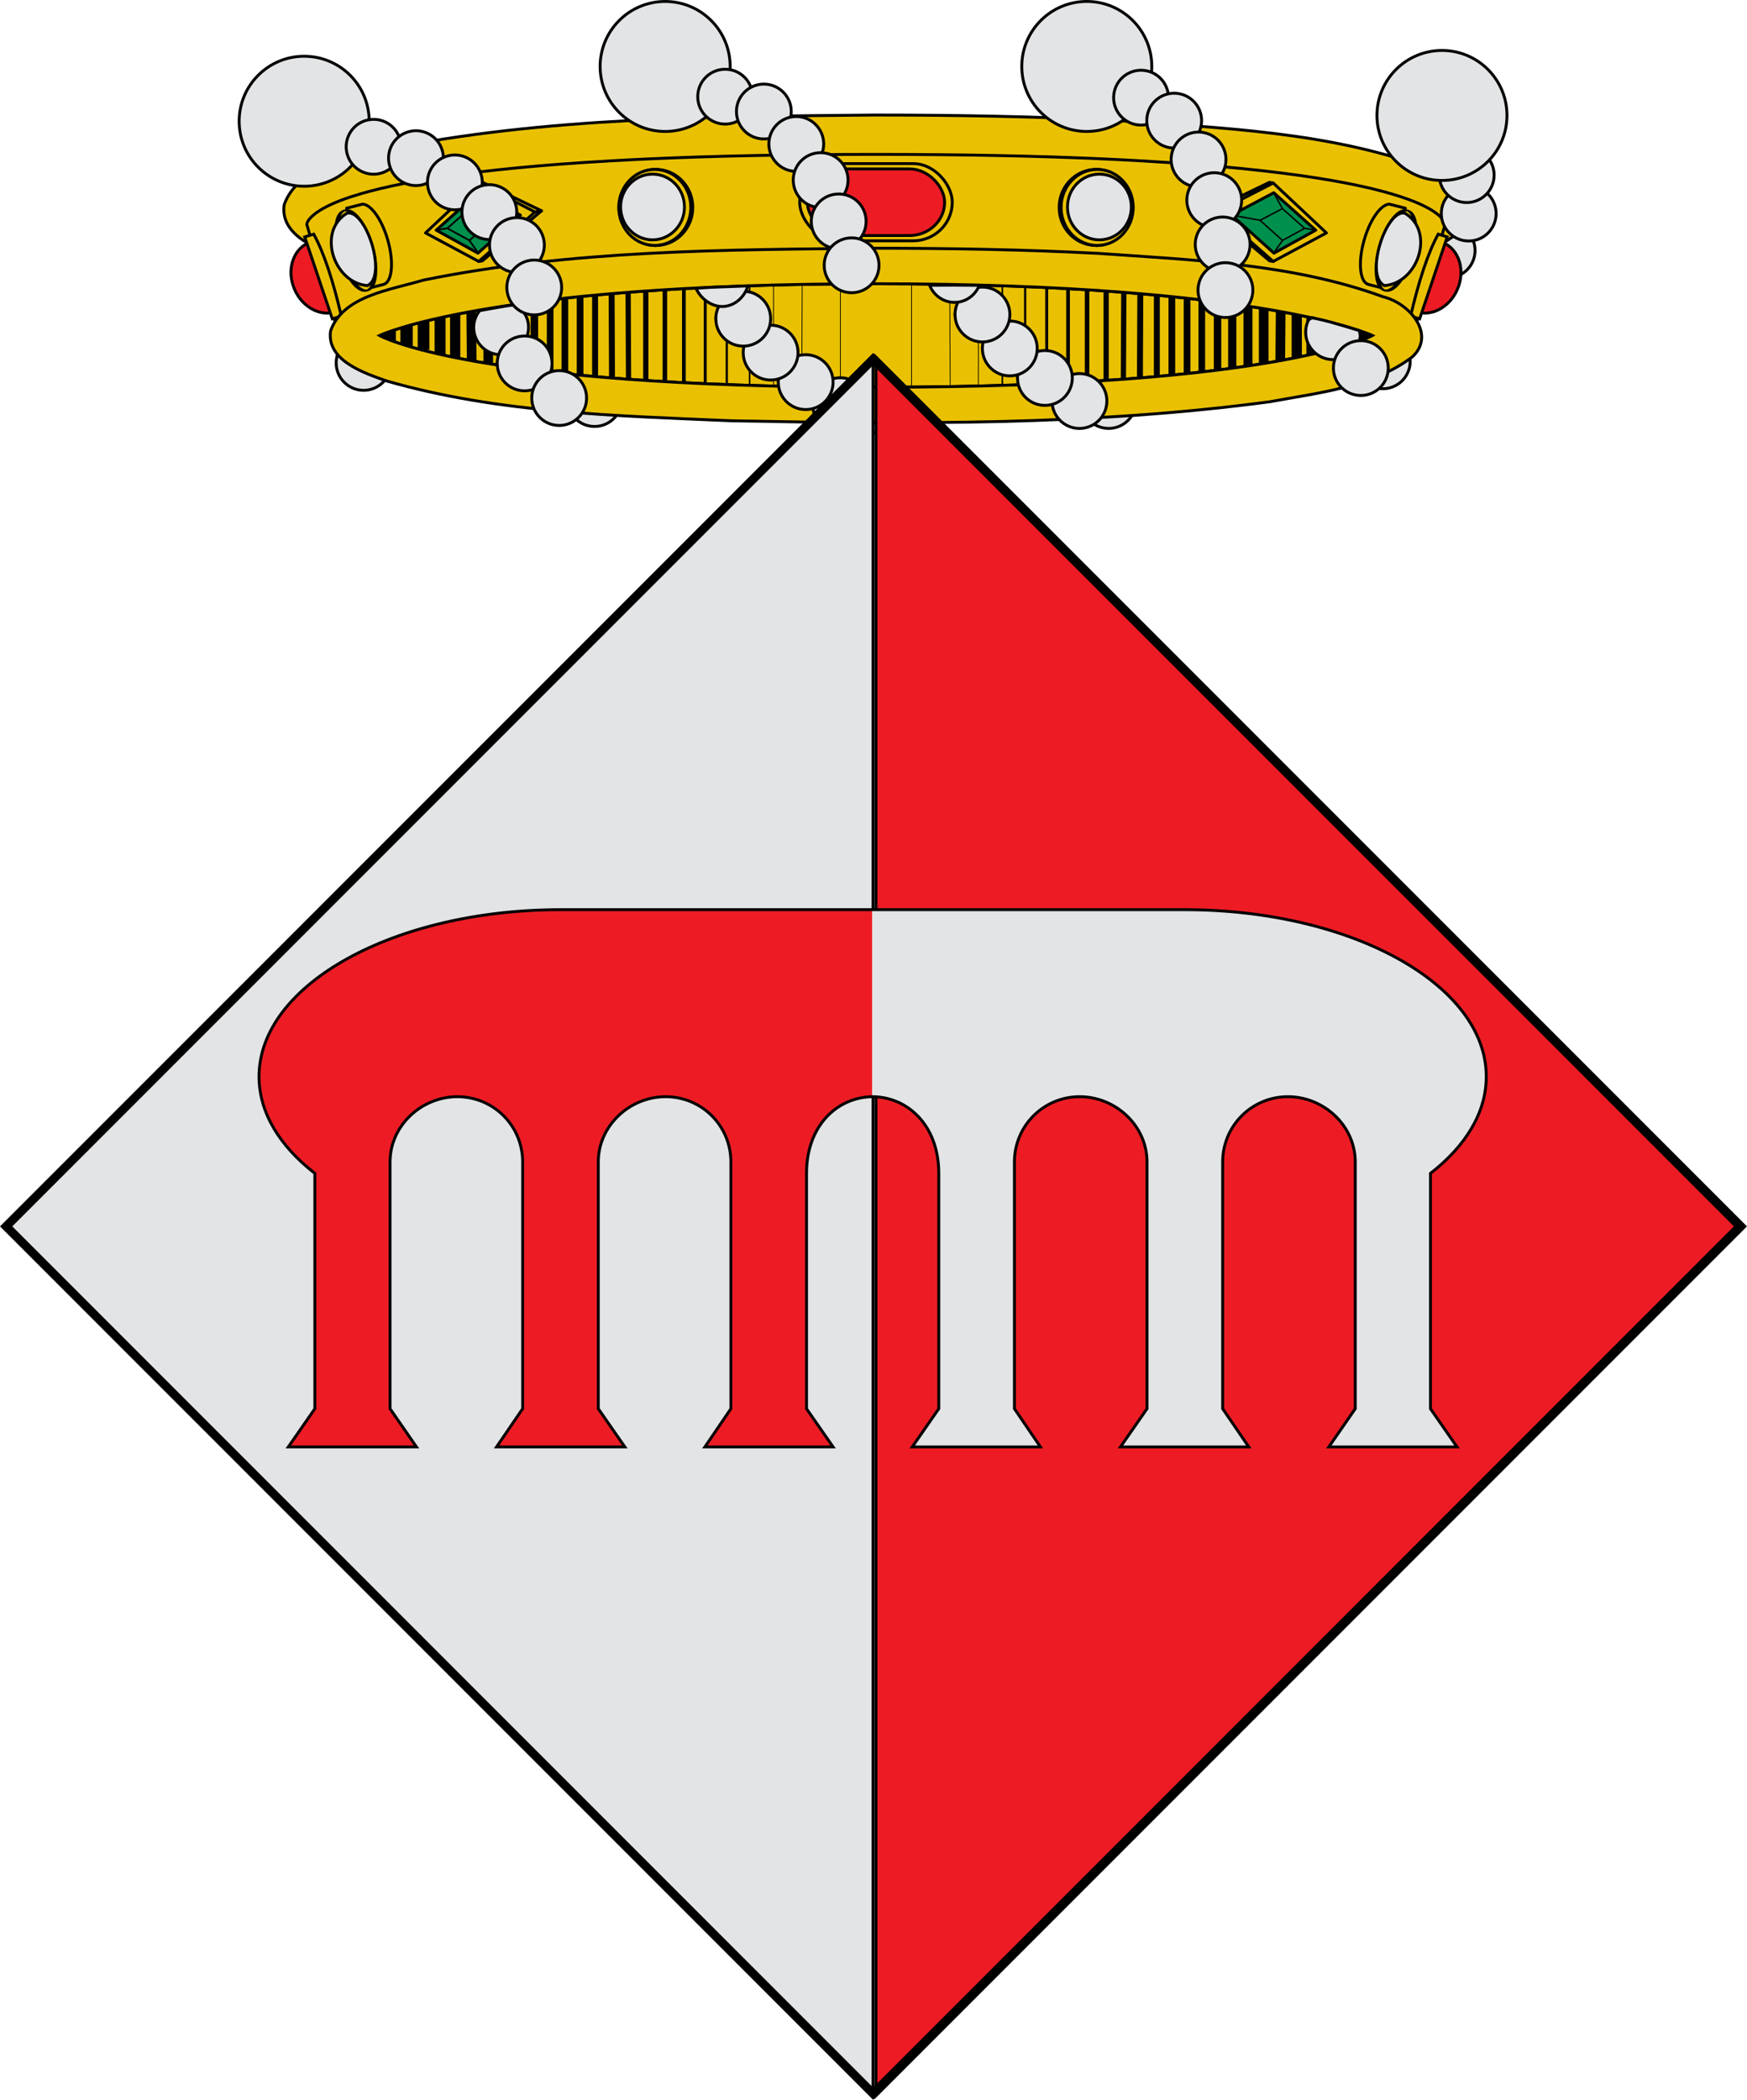 <?xml version="1.0" encoding="UTF-8" standalone="no"?>
<svg
   xmlns:dc="http://purl.org/dc/elements/1.1/"
   xmlns:cc="http://creativecommons.org/ns#"
   xmlns:rdf="http://www.w3.org/1999/02/22-rdf-syntax-ns#"
   xmlns:svg="http://www.w3.org/2000/svg"
   xmlns="http://www.w3.org/2000/svg"
   xmlns:sodipodi="http://sodipodi.sourceforge.net/DTD/sodipodi-0.dtd"
   xmlns:inkscape="http://www.inkscape.org/namespaces/inkscape"
   inkscape:output_extension="org.inkscape.output.svg.inkscape"
   sodipodi:docname="Escut_d'Esponellà.svg"
   inkscape:version="1.0 (4035a4fb49, 2020-05-01)"
   sodipodi:version="0.32"
   id="svg3194"
   height="725.136"
   width="603.536"
   version="1.0">
  <sodipodi:namedview
     inkscape:window-maximized="0"
     inkscape:document-rotation="0"
     inkscape:current-layer="svg3194"
     inkscape:window-y="22"
     inkscape:window-x="0"
     inkscape:cy="92.46106"
     inkscape:cx="178.9986"
     inkscape:zoom="0.66871795"
     showgrid="false"
     id="base"
     pagecolor="#ffffff"
     bordercolor="#666666"
     borderopacity="1.0"
     objecttolerance="10.0"
     gridtolerance="10.0"
     guidetolerance="10.0"
     inkscape:pageopacity="0.0"
     inkscape:pageshadow="2"
     inkscape:window-width="810"
     inkscape:window-height="551" />
  <defs
     id="defs3196">
    <inkscape:perspective
       id="perspective39839"
       inkscape:persp3d-origin="302.5 : 75.136353 : 1"
       inkscape:vp_z="605 : 237.63635 : 1"
       inkscape:vp_y="0 : 1000 : 0"
       inkscape:vp_x="0 : 237.63635 : 1"
       sodipodi:type="inkscape:persp3d" />
  </defs>
  <g
     id="g2819"
     transform="translate(457.605,-729.445)">
    <path
       style="fill:#e3e4e5;fill-opacity:1;stroke:#010101;stroke-width:1;stroke-miterlimit:4;stroke-dasharray:none"
       id="path3446"
       d="m 33.911,811.986 c 2.186,-4.755 7.809,-6.836 12.564,-4.649 4.751,2.184 6.832,7.807 4.645,12.562 -2.185,4.753 -7.808,6.834 -12.559,4.649 -4.755,-2.186 -6.836,-7.809 -4.651,-12.562 z" />
    <path
       style="fill:#eac102;fill-rule:evenodd;stroke:#000000;stroke-width:1px;stroke-linecap:butt;stroke-linejoin:miter;stroke-opacity:1"
       id="path9052"
       d="m -155.159,769.165 c -56.613,0.564 -113.876,0.617 -169.475,11.941 -12.408,3.739 -30.146,5.827 -34.804,19.07 -1.528,11.061 12.501,15.749 21.263,18.789 41.744,11.963 85.853,12.976 129.105,14.847 67.291,1.289 135.015,1.812 201.806,-7.122 18.247,-3.365 38.339,-5.442 53.344,-16.78 8.96,-8.379 -0.958,-20.095 -10.862,-22.505 -33.977,-12.447 -71.036,-13.782 -106.972,-16.317 -27.773,-1.447 -55.595,-1.905 -83.407,-1.923 z" />
    <path
       style="fill:#eac102;fill-opacity:1;fill-rule:evenodd;stroke:#000000;stroke-width:1px;stroke-linecap:butt;stroke-linejoin:miter;stroke-opacity:1"
       id="path9054"
       d="m -154.984,782.762 c -30.857,0 -56.88,0.574 -78.812,1.571 -4.387,0.2 -8.621,0.422 -12.688,0.652 -48.771,2.767 -74.923,7.658 -88.938,12.126 -1.168,0.372 -2.276,0.732 -3.281,1.097 -5.012,1.821 -8.094,3.565 -9.969,4.981 -0.369,0.279 -0.686,0.546 -0.969,0.8 -0.293,0.264 -0.537,0.506 -0.75,0.741 -1.253,1.383 -1.219,2.224 -1.219,2.224 l 10.656,36.733 h 34.844 302.25 34.844 l 10.656,-36.733 c 0,0 0.034,-0.84 -1.219,-2.224 -0.212,-0.235 -0.457,-0.477 -0.75,-0.741 -1.715,-1.549 -4.922,-3.595 -10.937,-5.781 -0.009,-0.003 -0.023,0.003 -0.031,0 -13.071,-4.744 -39.351,-10.225 -92.188,-13.223 -0.01,-5.7e-4 -0.021,5.7e-4 -0.031,0 -4.066,-0.231 -8.27,-0.453 -12.656,-0.652 -21.933,-0.998 -47.954,-1.571 -78.812,-1.571 z" />
    <path
       style="display:inline;overflow:visible;visibility:visible;fill:#eac102;fill-opacity:1;fill-rule:evenodd;stroke:#000000;stroke-width:1.784px;stroke-linecap:round;stroke-linejoin:round;stroke-miterlimit:4;stroke-dasharray:none;stroke-dashoffset:0pt;stroke-opacity:1;marker:none"
       id="path9058"
       transform="matrix(0.553,0,0,0.569,-1059.58,398.757)"
       d="m 1796.348,707.071 c 0,12.739 -10.327,23.066 -23.066,23.066 -12.739,0 -23.066,-10.327 -23.066,-23.066 0,-12.739 10.327,-23.066 23.066,-23.066 12.739,0 23.066,10.327 23.066,23.066 z" />
    <path
       style="display:inline;overflow:visible;visibility:visible;fill:#eac102;fill-opacity:1;fill-rule:evenodd;stroke:#000000;stroke-width:1.804px;stroke-linecap:round;stroke-linejoin:round;stroke-miterlimit:4;stroke-dasharray:none;stroke-dashoffset:0pt;stroke-opacity:1;marker:none"
       id="path9060"
       transform="matrix(0.54,0,0,0.569,-1036.13,398.757)"
       d="m 1796.348,707.071 c 0,12.739 -10.327,23.066 -23.066,23.066 -12.739,0 -23.066,-10.327 -23.066,-23.066 0,-12.739 10.327,-23.066 23.066,-23.066 12.739,0 23.066,10.327 23.066,23.066 z" />
    <path
       style="display:inline;overflow:visible;visibility:visible;fill:#e3e4e5;fill-opacity:1;fill-rule:evenodd;stroke:#000000;stroke-width:2.063px;stroke-linecap:round;stroke-linejoin:round;stroke-miterlimit:4;stroke-dasharray:none;stroke-dashoffset:0pt;stroke-opacity:1;marker:none"
       id="path9062"
       transform="matrix(0.478,0,0,0.492,-925.426,453.05)"
       d="m 1796.348,707.071 c 0,12.739 -10.327,23.066 -23.066,23.066 -12.739,0 -23.066,-10.327 -23.066,-23.066 0,-12.739 10.327,-23.066 23.066,-23.066 12.739,0 23.066,10.327 23.066,23.066 z" />
    <path
       style="display:inline;overflow:visible;visibility:visible;fill:#eac102;fill-opacity:1;fill-rule:evenodd;stroke:#000000;stroke-width:1.784px;stroke-linecap:round;stroke-linejoin:round;stroke-miterlimit:4;stroke-dasharray:none;stroke-dashoffset:0pt;stroke-opacity:1;marker:none"
       id="path9066"
       transform="matrix(-0.553,0,0,0.569,749.613,398.757)"
       d="m 1796.348,707.071 c 0,12.739 -10.327,23.066 -23.066,23.066 -12.739,0 -23.066,-10.327 -23.066,-23.066 0,-12.739 10.327,-23.066 23.066,-23.066 12.739,0 23.066,10.327 23.066,23.066 z" />
    <path
       style="display:inline;overflow:visible;visibility:visible;fill:#eac102;fill-opacity:1;fill-rule:evenodd;stroke:#000000;stroke-width:1.804px;stroke-linecap:round;stroke-linejoin:round;stroke-miterlimit:4;stroke-dasharray:none;stroke-dashoffset:0pt;stroke-opacity:1;marker:none"
       id="path9068"
       transform="matrix(-0.54,0,0,0.569,726.165,398.757)"
       d="m 1796.348,707.071 c 0,12.739 -10.327,23.066 -23.066,23.066 -12.739,0 -23.066,-10.327 -23.066,-23.066 0,-12.739 10.327,-23.066 23.066,-23.066 12.739,0 23.066,10.327 23.066,23.066 z" />
    <path
       style="display:inline;overflow:visible;visibility:visible;fill:#e3e4e5;fill-opacity:1;fill-rule:evenodd;stroke:#000000;stroke-width:2.063px;stroke-linecap:round;stroke-linejoin:round;stroke-miterlimit:4;stroke-dasharray:none;stroke-dashoffset:0pt;stroke-opacity:1;marker:none"
       id="path9070"
       transform="matrix(-0.478,0,0,0.492,615.457,453.05)"
       d="m 1796.348,707.071 c 0,12.739 -10.327,23.066 -23.066,23.066 -12.739,0 -23.066,-10.327 -23.066,-23.066 0,-12.739 10.327,-23.066 23.066,-23.066 12.739,0 23.066,10.327 23.066,23.066 z" />
    <path
       style="fill:none;fill-rule:evenodd;stroke:#000000;stroke-width:1px;stroke-linecap:round;stroke-linejoin:round;stroke-opacity:1"
       id="path9074"
       d="m -270.514,802.248 -20.416,-9.842 -1.308,0.238 19.471,10.014 z" />
    <path
       style="fill:none;fill-rule:evenodd;stroke:#000000;stroke-width:1px;stroke-linecap:round;stroke-linejoin:round;stroke-opacity:1"
       id="path9076"
       d="m -270.514,802.248 -20.416,17.262 -1.308,0.238 19.471,-17.09 z" />
    <path
       style="display:inline;overflow:visible;visibility:visible;fill:none;fill-opacity:1;fill-rule:evenodd;stroke:#000000;stroke-width:1px;stroke-linecap:round;stroke-linejoin:round;stroke-miterlimit:4;stroke-dasharray:none;stroke-dashoffset:0pt;stroke-opacity:1;marker:none"
       id="path9078"
       d="m -292.267,819.706 -18.335,-9.826 18.293,-17.154" />
    <path
       style="fill:#008f4c;fill-rule:evenodd;stroke:#000000;stroke-width:1px;stroke-linecap:round;stroke-linejoin:round;stroke-opacity:1"
       id="path9082"
       d="m -277.827,803.716 -14.649,13.156 -14.435,-7.941 14.506,-12.922 z" />
    <path
       style="fill:none;fill-rule:evenodd;stroke:#000000;stroke-width:0.6;stroke-linecap:round;stroke-linejoin:round;stroke-miterlimit:4;stroke-dasharray:none;stroke-opacity:1"
       id="path9084"
       d="m -287.678,805.539 -7.749,6.935 -7.636,-4.176 7.673,-6.811 z" />
    <path
       style="fill:none;fill-rule:evenodd;stroke:#000000;stroke-width:0.6;stroke-linecap:round;stroke-linejoin:round;stroke-miterlimit:4;stroke-dasharray:none;stroke-opacity:1"
       id="path9086"
       d="m -292.404,816.789 -3.037,-4.313" />
    <path
       style="fill:none;fill-rule:evenodd;stroke:#000000;stroke-width:0.6;stroke-linecap:round;stroke-linejoin:round;stroke-miterlimit:4;stroke-dasharray:none;stroke-opacity:1"
       id="path9088"
       d="m -306.696,808.892 3.662,-0.613" />
    <path
       style="fill:none;fill-rule:evenodd;stroke:#000000;stroke-width:0.6;stroke-linecap:round;stroke-linejoin:round;stroke-miterlimit:4;stroke-dasharray:none;stroke-opacity:1"
       id="path9090"
       d="m -287.688,805.508 9.575,-1.74" />
    <path
       style="fill:none;fill-rule:evenodd;stroke:#000000;stroke-width:0.6;stroke-linecap:round;stroke-linejoin:round;stroke-miterlimit:4;stroke-dasharray:none;stroke-opacity:1"
       id="path9092"
       d="m -295.423,801.545 3.019,-5.535" />
    <path
       style="fill:none;fill-rule:evenodd;stroke:#000000;stroke-width:1px;stroke-linecap:round;stroke-linejoin:round;stroke-opacity:1"
       id="path9096"
       d="m -39.455,802.248 20.416,-9.842 1.308,0.238 -19.471,10.014 z" />
    <path
       style="fill:none;fill-rule:evenodd;stroke:#000000;stroke-width:1px;stroke-linecap:round;stroke-linejoin:round;stroke-opacity:1"
       id="path9098"
       d="m -39.455,802.248 20.416,17.262 1.308,0.238 -19.471,-17.09 z" />
    <path
       style="display:inline;overflow:visible;visibility:visible;fill:none;fill-opacity:1;fill-rule:evenodd;stroke:#000000;stroke-width:1px;stroke-linecap:round;stroke-linejoin:round;stroke-miterlimit:4;stroke-dasharray:none;stroke-dashoffset:0pt;stroke-opacity:1;marker:none"
       id="path9100"
       d="M -17.702,819.706 0.633,809.88 -17.661,792.726" />
    <path
       style="fill:#008f4c;fill-rule:evenodd;stroke:#000000;stroke-width:1px;stroke-linecap:round;stroke-linejoin:round;stroke-opacity:1"
       id="path9104"
       d="m -32.142,803.716 14.649,13.156 14.435,-7.941 -14.506,-12.922 z" />
    <path
       style="fill:none;fill-rule:evenodd;stroke:#000000;stroke-width:0.5;stroke-linecap:round;stroke-linejoin:round;stroke-miterlimit:4;stroke-dasharray:none;stroke-opacity:1"
       id="path9106"
       d="m -22.292,805.539 7.749,6.935 7.636,-4.176 -7.673,-6.811 z" />
    <path
       style="fill:none;fill-rule:evenodd;stroke:#000000;stroke-width:0.5;stroke-linecap:round;stroke-linejoin:round;stroke-miterlimit:4;stroke-dasharray:none;stroke-opacity:1"
       id="path9108"
       d="m -17.565,816.789 3.037,-4.313" />
    <path
       style="fill:none;fill-rule:evenodd;stroke:#000000;stroke-width:0.5;stroke-linecap:round;stroke-linejoin:round;stroke-miterlimit:4;stroke-dasharray:none;stroke-opacity:1"
       id="path9110"
       d="m -3.273,808.892 -3.662,-0.613" />
    <path
       style="fill:none;fill-rule:evenodd;stroke:#000000;stroke-width:0.5;stroke-linecap:round;stroke-linejoin:round;stroke-miterlimit:4;stroke-dasharray:none;stroke-opacity:1"
       id="path9112"
       d="m -22.281,805.508 -9.575,-1.74" />
    <path
       style="fill:none;fill-rule:evenodd;stroke:#000000;stroke-width:0.5;stroke-linecap:round;stroke-linejoin:round;stroke-miterlimit:4;stroke-dasharray:none;stroke-opacity:1"
       id="path9114"
       d="m -14.546,801.545 -3.019,-5.535" />
    <rect
       style="display:inline;overflow:visible;visibility:visible;fill:#eac102;fill-opacity:1;fill-rule:nonzero;stroke:#000000;stroke-width:1;stroke-linecap:butt;stroke-linejoin:miter;stroke-miterlimit:4;stroke-dasharray:none;stroke-dashoffset:0pt;stroke-opacity:1;marker:none"
       id="rect9118"
       y="785.957"
       x="-181.341"
       ry="13.325"
       rx="13.479"
       height="26.65"
       width="52.713" />
    <rect
       style="display:inline;overflow:visible;visibility:visible;fill:#ed1c24;fill-opacity:1;fill-rule:nonzero;stroke:#000000;stroke-width:1;stroke-linecap:butt;stroke-linejoin:miter;stroke-miterlimit:4;stroke-dasharray:none;stroke-dashoffset:0pt;stroke-opacity:1;marker:none"
       id="rect9120"
       y="787.776"
       x="-178.7"
       ry="11.507"
       rx="12.129"
       height="23.013"
       width="47.431" />
    <path
       style="display:inline;overflow:visible;visibility:visible;fill:#ed1c24;fill-opacity:1;fill-rule:nonzero;stroke:#000000;stroke-width:1;stroke-linecap:butt;stroke-linejoin:miter;stroke-miterlimit:4;stroke-dasharray:none;stroke-dashoffset:0pt;stroke-opacity:1;marker:none"
       id="path9172"
       d="m -341.595,837.046 c -0.099,0.034 -0.18,0.098 -0.281,0.129 -5.721,1.732 -12.181,-2.296 -14.432,-8.99 -2.251,-6.693 0.557,-13.526 6.278,-15.258 0.101,-0.031 0.206,-0.022 0.308,-0.049 z" />
    <path
       style="display:inline;overflow:visible;visibility:visible;fill:#eac102;fill-opacity:1;fill-rule:nonzero;stroke:#000000;stroke-width:1;stroke-linecap:butt;stroke-linejoin:miter;stroke-miterlimit:4;stroke-dashoffset:0pt;stroke-opacity:1;marker:none"
       id="path9174"
       d="m -349.213,810.313 -3.116,0.943 9.517,28.301 3.116,-0.943 c -2.573,-11.262 -5.887,-21.712 -9.517,-28.301 z" />
    <path
       style="display:inline;overflow:visible;visibility:visible;fill:#eac102;fill-opacity:1;fill-rule:evenodd;stroke:#000000;stroke-width:1px;stroke-linecap:round;stroke-linejoin:round;stroke-miterlimit:4;stroke-dasharray:none;stroke-dashoffset:0pt;stroke-opacity:1;marker:none"
       id="path9178"
       d="m -332.346,799.946 c 2.946,0.062 6.733,5.4 8.745,12.526 2.013,7.126 1.542,13.531 -0.976,14.983 l -0.106,0.056 c -0.15,0.076 -0.304,0.135 -0.468,0.177 l -4.933,1.243 -2.235,-7.915 c -0.842,-1.709 -1.595,-3.653 -2.193,-5.77 -0.598,-2.117 -0.974,-4.171 -1.145,-6.051 l -2.214,-7.841 z" />
    <path
       style="display:inline;overflow:visible;visibility:visible;fill:#eac102;fill-opacity:1;fill-rule:evenodd;stroke:#000000;stroke-width:1.555px;stroke-linecap:round;stroke-linejoin:round;stroke-miterlimit:4;stroke-dasharray:none;stroke-dashoffset:0pt;stroke-opacity:1;marker:none"
       id="path9180"
       transform="matrix(-0.9,0.229,0.121,0.429,1418.39,46.897)"
       d="m 2048.379,702.486 c 0.01,11.488 -1.149,22.117 -3.029,27.871 -1.881,5.754 -4.199,5.754 -6.08,0 -1.881,-5.754 -3.036,-16.384 -3.029,-27.871 -0.01,-11.488 1.149,-22.117 3.029,-27.871 1.881,-5.754 4.199,-5.754 6.08,0 1.881,5.754 3.036,16.384 3.029,27.871 z" />
    <path
       style="display:inline;overflow:visible;visibility:visible;fill:#e3e4e5;fill-opacity:1;fill-rule:evenodd;stroke:#000000;stroke-width:1px;stroke-linecap:round;stroke-linejoin:round;stroke-miterlimit:4;stroke-dashoffset:0pt;stroke-opacity:1;marker:none"
       id="path9182"
       d="m -337.701,803.067 c -10.487,6.263 -4.66,24.143 7.063,25.007 7.008,-3.387 -0.636,-26.52 -7.063,-25.007 z" />
    <path
       style="display:inline;overflow:visible;visibility:visible;fill:#ed1c24;fill-opacity:1;fill-rule:nonzero;stroke:#000000;stroke-width:1;stroke-linecap:butt;stroke-linejoin:miter;stroke-miterlimit:4;stroke-dasharray:none;stroke-dashoffset:0pt;stroke-opacity:1;marker:none"
       id="path9188"
       d="m 31.626,837.046 c 0.099,0.034 0.18,0.098 0.281,0.129 5.721,1.732 12.181,-2.296 14.432,-8.99 2.251,-6.693 -0.557,-13.526 -6.278,-15.258 -0.101,-0.031 -0.206,-0.022 -0.308,-0.049 z" />
    <path
       style="display:inline;overflow:visible;visibility:visible;fill:#eac102;fill-opacity:1;fill-rule:nonzero;stroke:#000000;stroke-width:1;stroke-linecap:butt;stroke-linejoin:miter;stroke-miterlimit:4;stroke-dashoffset:0pt;stroke-opacity:1;marker:none"
       id="path9190"
       d="m 39.244,810.313 3.116,0.943 -9.517,28.301 -3.116,-0.943 c 2.573,-11.262 5.887,-21.712 9.517,-28.301 z" />
    <path
       style="fill:#e3e4e5;fill-opacity:1;stroke:#010101;stroke-width:1;stroke-miterlimit:4;stroke-dasharray:none"
       id="path10153"
       d="m 49.667,812.67 c -5.233,-0.069 -9.416,-4.364 -9.347,-9.597 0.069,-5.229 4.364,-9.412 9.597,-9.342 5.231,0.069 9.414,4.363 9.345,9.592 -0.069,5.233 -4.363,9.416 -9.594,9.347 z" />
    <path
       style="display:inline;overflow:visible;visibility:visible;fill:#eac102;fill-opacity:1;fill-rule:evenodd;stroke:#000000;stroke-width:1px;stroke-linecap:round;stroke-linejoin:round;stroke-miterlimit:4;stroke-dasharray:none;stroke-dashoffset:0pt;stroke-opacity:1;marker:none"
       id="path9194"
       d="m 22.377,799.946 c -2.946,0.062 -6.733,5.4 -8.745,12.526 -2.013,7.126 -1.542,13.531 0.976,14.983 l 0.106,0.056 c 0.15,0.076 0.304,0.135 0.468,0.177 l 4.933,1.243 2.235,-7.915 c 0.842,-1.709 1.595,-3.653 2.193,-5.77 0.598,-2.117 0.974,-4.171 1.145,-6.051 l 2.214,-7.841 z" />
    <path
       style="display:inline;overflow:visible;visibility:visible;fill:#eac102;fill-opacity:1;fill-rule:evenodd;stroke:#000000;stroke-width:1.555px;stroke-linecap:round;stroke-linejoin:round;stroke-miterlimit:4;stroke-dasharray:none;stroke-dashoffset:0pt;stroke-opacity:1;marker:none"
       id="path9196"
       transform="matrix(0.9,0.229,-0.121,0.429,-1728.36,46.897)"
       d="m 2048.379,702.486 c 0.01,11.488 -1.149,22.117 -3.029,27.871 -1.881,5.754 -4.199,5.754 -6.08,0 -1.881,-5.754 -3.036,-16.384 -3.029,-27.871 -0.01,-11.488 1.149,-22.117 3.029,-27.871 1.881,-5.754 4.199,-5.754 6.08,0 1.881,5.754 3.036,16.384 3.029,27.871 z" />
    <path
       style="display:inline;overflow:visible;visibility:visible;fill:#e3e4e5;fill-opacity:1;fill-rule:evenodd;stroke:#000000;stroke-width:1px;stroke-linecap:round;stroke-linejoin:round;stroke-miterlimit:4;stroke-dashoffset:0pt;stroke-opacity:1;marker:none"
       id="path9198"
       d="m 27.732,803.067 c 10.487,6.263 4.66,24.143 -7.063,25.007 -7.008,-3.387 0.636,-26.52 7.063,-25.007 z" />
    <path
       style="fill:#e3e4e5;fill-opacity:1;stroke:#010101;stroke-width:1;stroke-miterlimit:4;stroke-dasharray:none"
       id="path10145"
       d="m -156.741,878.959 c -5.233,-0.069 -9.416,-4.364 -9.347,-9.597 0.069,-5.229 4.363,-9.411 9.597,-9.342 5.231,0.069 9.414,4.363 9.345,9.592 -0.069,5.233 -4.363,9.416 -9.594,9.347 z" />
    <path
       style="fill:#e3e4e5;fill-opacity:1;stroke:#010101;stroke-width:1;stroke-miterlimit:4;stroke-dasharray:none"
       id="path10143"
       d="m -74.715,877.393 c -5.233,-0.069 -9.416,-4.364 -9.347,-9.597 0.069,-5.229 4.363,-9.411 9.597,-9.342 5.231,0.069 9.414,4.363 9.345,9.592 -0.069,5.233 -4.363,9.416 -9.594,9.347 z" />
    <path
       style="fill:#e3e4e5;fill-opacity:1;stroke:#010101;stroke-width:1;stroke-miterlimit:4;stroke-dasharray:none"
       id="path10147"
       d="m -252.334,876.718 c -5.233,-0.069 -9.416,-4.364 -9.347,-9.597 0.069,-5.229 4.363,-9.411 9.597,-9.342 5.231,0.069 9.414,4.363 9.345,9.592 -0.069,5.233 -4.363,9.416 -9.594,9.347 z" />
    <path
       style="fill:#e3e4e5;fill-opacity:1;stroke:#010101;stroke-width:1;stroke-miterlimit:4;stroke-dasharray:none"
       id="path10149"
       d="m -332.119,864.236 c -5.233,-0.069 -9.416,-4.364 -9.347,-9.597 0.069,-5.229 4.363,-9.411 9.597,-9.342 5.231,0.069 9.414,4.363 9.345,9.592 -0.069,5.233 -4.363,9.416 -9.594,9.347 z" />
    <path
       style="fill:#eac102;fill-rule:evenodd;stroke:#000000;stroke-width:1px;stroke-linecap:butt;stroke-linejoin:miter;stroke-opacity:1"
       id="path9202"
       d="m -326.509,845.302 c 0,0 37.062,-17.868 171.525,-17.868 134.018,0 171.525,17.868 171.525,17.868 0,0 -31.347,17.868 -171.525,17.868 -140.623,0 -171.525,-17.868 -171.525,-17.868 z" />
    <path
       style="font-size:12px;fill:none;stroke:#000000;stroke-width:0.52"
       id="path9206"
       d="M -198.642,866.023 V 824.682" />
    <path
       style="font-size:12px;fill:none;stroke:#000000;stroke-width:0.766"
       id="path9208"
       d="M -206.524,866.023 V 824.682" />
    <path
       style="font-size:12px;fill:none;stroke:#000000;stroke-width:1.026"
       id="path9210"
       d="M -213.965,866.023 V 824.682" />
    <path
       style="font-size:12px;fill:none;stroke:#000000;stroke-width:1.286"
       id="path9212"
       d="M -221.341,866.023 V 824.682" />
    <path
       style="font-size:12px;fill:none;stroke:#000000;stroke-width:1.546"
       id="path9214"
       d="M -227.913,866.023 V 824.682" />
    <path
       style="font-size:12px;fill:none;stroke:#000000;stroke-width:1.806"
       id="path9216"
       d="m -240.447,863.794 -0.174,-37.627 m 6.116,38.122 V 824.931" />
    <path
       style="font-size:12px;fill:none;stroke:#000000;stroke-width:2.051"
       id="path9218"
       d="m -252.02,862.102 v -34.667 m 5.863,35.657 -0.174,-36.892" />
    <path
       style="font-size:12px;fill:none;stroke:#000000;stroke-width:2.311"
       id="path9220"
       d="m -267.545,860.122 v -30.458 m 5.094,30.953 v -31.943 m 5.248,32.933 v -33.182" />
    <path
       style="font-size:12px;fill:none;stroke:#000000;stroke-width:2.572"
       id="path9222"
       d="M -272.987,859.873 V 830.408" />
    <path
       style="font-size:12px;fill:none;stroke:#000000;stroke-width:2.832"
       id="path9224"
       d="M -278.061,858.388 V 830.903" />
    <path
       style="font-size:12px;fill:none;stroke:#000000;stroke-width:3.092"
       id="path9226"
       d="M -283.503,857.644 V 832.139" />
    <path
       style="font-size:12px;fill:none;stroke:#000000;stroke-width:3.337"
       id="path9228"
       d="m -294.643,855.418 -0.174,-20.306 m 5.883,21.296 v -22.781" />
    <path
       style="font-size:12px;fill:none;stroke:#000000;stroke-width:3.525"
       id="path9230"
       d="M -300.353,853.684 V 835.852" />
    <path
       style="font-size:12px;fill:none;stroke:#000000;stroke-width:3.785"
       id="path9232"
       d="M -305.581,852.238 V 837.389" />
    <path
       style="font-size:12px;fill:none;stroke:#000000;stroke-width:4.031"
       id="path9234"
       d="M -311.29,850.258 V 838.628" />
    <path
       style="font-size:12px;fill:none;stroke:#000000;stroke-width:4.276"
       id="path9236"
       d="m -317.158,849.268 v -8.66" />
    <path
       style="font-size:12px;fill:none;stroke:#000000;stroke-width:5.042"
       id="path9238"
       d="m -323.369,847.29 v -4.209" />
    <path
       style="font-size:12px;fill:none;stroke:#000000;stroke-width:0.26"
       id="path9240"
       d="m -167.283,863.794 v -37.873 m -13.353,39.112 0.174,-40.102 m -9.906,40.597 v -40.846" />
    <path
       style="font-size:12px;fill:none;stroke:#000000;stroke-width:0.52"
       id="path9242"
       d="M -111.327,866.023 V 824.682" />
    <path
       style="font-size:12px;fill:none;stroke:#000000;stroke-width:0.766"
       id="path9244"
       d="M -103.445,866.023 V 824.682" />
    <path
       style="font-size:12px;fill:none;stroke:#000000;stroke-width:1.026"
       id="path9246"
       d="M -96.005,866.023 V 824.682" />
    <path
       style="font-size:12px;fill:none;stroke:#000000;stroke-width:1.286"
       id="path9248"
       d="M -88.629,866.023 V 824.682" />
    <path
       style="font-size:12px;fill:none;stroke:#000000;stroke-width:1.546"
       id="path9250"
       d="M -82.057,866.023 V 824.682" />
    <path
       style="font-size:12px;fill:none;stroke:#000000;stroke-width:1.806"
       id="path9252"
       d="m -69.522,863.794 0.174,-37.627 m -6.116,38.122 V 824.931" />
    <path
       style="font-size:12px;fill:none;stroke:#000000;stroke-width:2.051"
       id="path9254"
       d="m -57.95,862.102 v -34.667 m -5.863,35.657 0.174,-36.892" />
    <path
       style="font-size:12px;fill:none;stroke:#000000;stroke-width:2.311"
       id="path9256"
       d="m -42.424,860.122 v -30.458 m -5.094,30.953 v -31.943 m -5.248,32.933 v -33.182" />
    <path
       style="font-size:12px;fill:none;stroke:#000000;stroke-width:2.572"
       id="path9258"
       d="M -36.982,859.873 V 830.408" />
    <path
       style="font-size:12px;fill:none;stroke:#000000;stroke-width:2.832"
       id="path9260"
       d="M -31.908,858.388 V 830.903" />
    <path
       style="font-size:12px;fill:none;stroke:#000000;stroke-width:3.092"
       id="path9262"
       d="M -26.467,857.644 V 832.139" />
    <path
       style="font-size:12px;fill:none;stroke:#000000;stroke-width:3.337"
       id="path9264"
       d="m -15.326,855.418 0.174,-20.306 m -5.883,21.296 v -22.781" />
    <path
       style="font-size:12px;fill:none;stroke:#000000;stroke-width:3.525"
       id="path9266"
       d="M -9.617,853.684 V 835.852" />
    <path
       style="font-size:12px;fill:none;stroke:#000000;stroke-width:3.785"
       id="path9268"
       d="M -4.389,852.238 V 837.389" />
    <path
       style="font-size:12px;fill:none;stroke:#000000;stroke-width:4.031"
       id="path9270"
       d="M 1.321,850.258 V 838.628" />
    <path
       style="font-size:12px;fill:none;stroke:#000000;stroke-width:4.276"
       id="path9272"
       d="m 7.189,849.268 v -8.66" />
    <path
       style="font-size:12px;fill:none;stroke:#000000;stroke-width:5.042"
       id="path9274"
       d="m 13.399,847.29 v -4.209" />
    <path
       style="font-size:12px;fill:none;stroke:#000000;stroke-width:0.26"
       id="path9276"
       d="m -142.686,863.794 v -37.873 m 13.353,39.112 -0.174,-40.102 m 9.906,40.597 v -40.846" />
    <path
       style="fill:#e3e4e5;fill-opacity:1;stroke:#010101;stroke-width:1;stroke-miterlimit:4;stroke-dasharray:none"
       id="path11736"
       d="m 11.497,850.268 c 2.186,-4.755 7.809,-6.836 12.564,-4.649 4.751,2.184 6.832,7.807 4.645,12.562 -2.185,4.753 -7.808,6.834 -12.559,4.649 -4.755,-2.186 -6.836,-7.809 -4.651,-12.562 z" />
    <path
       style="fill:#eac102;fill-rule:evenodd;stroke:#000000;stroke-width:1px;stroke-linecap:butt;stroke-linejoin:miter;stroke-opacity:1"
       id="path9278"
       d="m -155.138,815.168 c -52.175,0.52 -104.944,0.576 -156.185,11.011 -11.435,3.446 -27.791,5.364 -32.084,17.569 -1.408,10.194 11.508,14.521 19.584,17.323 38.472,11.026 79.141,11.966 119.003,13.689 62.016,1.188 124.408,1.648 185.964,-6.585 16.817,-3.101 35.333,-5.016 49.162,-15.465 8.257,-7.722 -0.866,-18.518 -9.994,-20.739 -31.314,-11.471 -65.465,-12.692 -98.584,-15.028 -25.596,-1.334 -51.237,-1.759 -76.868,-1.776 z m 0.144,12.268 c 134.017,2e-5 171.535,17.87 171.535,17.87 -9e-5,-10e-6 -31.358,17.87 -171.535,17.87 -140.623,0 -171.506,-17.87 -171.506,-17.87 0,-10e-6 37.043,-17.87 171.506,-17.87 z" />
    <path
       style="fill:#e3e4e5;fill-opacity:1;stroke:#010101;stroke-width:1;stroke-miterlimit:4;stroke-dasharray:none"
       id="path11795"
       d="m -4.578,839.199 c -0.401,0.534 -0.804,0.381 -1.094,1.012 -2.185,4.753 -0.099,10.376 4.656,12.562 4.751,2.184 10.377,0.097 12.562,-4.656 0.913,-1.985 0.929,-2.523 0.469,-4.497 -7.129,-2.164 -13.028,-3.95 -16.594,-4.421 z" />
    <path
       style="fill:#e3e4e5;fill-opacity:1;stroke:#010101;stroke-width:1;stroke-miterlimit:4;stroke-dasharray:none"
       id="path10141"
       d="m 12.395,866.019 c -5.233,-0.069 -9.416,-4.364 -9.347,-9.597 0.069,-5.229 4.363,-9.411 9.597,-9.342 5.231,0.069 9.414,4.363 9.345,9.592 -0.069,5.233 -4.363,9.416 -9.594,9.347 z" />
    <path
       style="fill:#e3e4e5;fill-opacity:1;stroke:#010101;stroke-width:1;stroke-miterlimit:4;stroke-dasharray:none"
       id="path10261"
       d="m 48.975,799.391 c -5.233,-0.069 -9.416,-4.364 -9.347,-9.597 0.069,-5.229 4.364,-9.412 9.597,-9.342 5.231,0.069 9.414,4.363 9.345,9.592 -0.069,5.233 -4.363,9.416 -9.594,9.347 z" />
    <path
       style="fill:#e3e4e5;fill-opacity:1;stroke:#010101;stroke-width:1;stroke-miterlimit:4;stroke-dasharray:none"
       id="path10211"
       d="m 63.015,769.315 c 0,12.398 -10.053,22.448 -22.457,22.448 -12.407,0 -22.462,-10.047 -22.462,-22.448 0,-12.396 10.053,-22.445 22.462,-22.445 12.405,0 22.457,10.047 22.457,22.445 z" />
    <path
       style="fill:#e3e4e5;fill-opacity:1;stroke:#010101;stroke-width:1;stroke-miterlimit:4;stroke-dasharray:none"
       id="path10213"
       d="m -330.065,771.315 c 0,12.398 -10.057,22.448 -22.462,22.448 -12.402,0 -22.457,-10.048 -22.457,-22.448 0,-12.396 10.053,-22.446 22.457,-22.446 12.405,0 22.462,10.048 22.462,22.446 z" />
    <path
       style="fill:#e3e4e5;fill-opacity:1;stroke:#010101;stroke-width:1;stroke-miterlimit:4;stroke-dasharray:none"
       id="path10217"
       d="m -205.353,752.393 c 0,12.398 -10.055,22.448 -22.457,22.448 -12.402,0 -22.462,-10.047 -22.462,-22.448 0,-12.396 10.057,-22.445 22.462,-22.445 12.402,0 22.457,10.05 22.457,22.445 z" />
    <path
       style="fill:#e3e4e5;fill-opacity:1;stroke:#010101;stroke-width:1;stroke-miterlimit:4;stroke-dasharray:none"
       id="path10219"
       d="m -59.697,752.393 c 0,12.396 -10.053,22.448 -22.457,22.448 -12.402,0 -22.457,-10.05 -22.457,-22.448 0,-12.398 10.055,-22.448 22.457,-22.448 12.405,0.002 22.457,10.052 22.457,22.448 z" />
    <path
       style="fill:#e3e4e5;fill-opacity:1;stroke:#010101;stroke-width:1;stroke-miterlimit:4;stroke-dasharray:none"
       id="path10223"
       d="m -197.618,762.826 c 0,5.234 -4.239,9.473 -9.473,9.473 -5.229,0 -9.468,-4.239 -9.468,-9.473 0,-5.231 4.239,-9.47 9.468,-9.47 5.234,0 9.473,4.239 9.473,9.47 z" />
    <path
       style="fill:#e3e4e5;fill-opacity:1;stroke:#010101;stroke-width:1;stroke-miterlimit:4;stroke-dasharray:none"
       id="path10225"
       d="m -184.244,767.959 c 0,5.234 -4.239,9.473 -9.473,9.473 -5.229,0 -9.468,-4.239 -9.468,-9.473 0,-5.231 4.239,-9.47 9.468,-9.47 5.234,0 9.473,4.239 9.473,9.47 z" />
    <path
       style="fill:#e3e4e5;fill-opacity:1;stroke:#010101;stroke-width:1;stroke-miterlimit:4;stroke-dasharray:none"
       id="path10227"
       d="m -173.045,779.158 c 0,5.234 -4.239,9.473 -9.473,9.473 -5.229,0 -9.468,-4.239 -9.468,-9.473 0,-5.231 4.239,-9.47 9.468,-9.47 5.234,0 9.473,4.239 9.473,9.47 z" />
    <path
       style="fill:#e3e4e5;fill-opacity:1;stroke:#010101;stroke-width:1;stroke-miterlimit:4;stroke-dasharray:none"
       id="path10229"
       d="m -164.629,791.64 c 0,5.234 -4.239,9.473 -9.473,9.473 -5.229,0 -9.468,-4.239 -9.468,-9.473 0,-5.231 4.239,-9.47 9.468,-9.47 5.234,0 9.473,4.239 9.473,9.47 z" />
    <path
       style="fill:#e3e4e5;fill-opacity:1;stroke:#010101;stroke-width:1;stroke-miterlimit:4;stroke-dasharray:none"
       id="path10231"
       d="m -158.388,805.905 c 0,5.234 -4.239,9.473 -9.473,9.473 -5.229,0 -9.468,-4.239 -9.468,-9.473 0,-5.231 4.239,-9.47 9.468,-9.47 5.234,0 9.473,4.239 9.473,9.47 z" />
    <path
       style="fill:#e3e4e5;fill-opacity:1;stroke:#010101;stroke-width:1;stroke-miterlimit:4;stroke-dasharray:none"
       id="path10233"
       d="m -153.93,821.062 c 0,5.234 -4.239,9.473 -9.473,9.473 -5.229,0 -9.468,-4.239 -9.468,-9.473 0,-5.231 4.239,-9.47 9.468,-9.47 5.234,0 9.473,4.239 9.473,9.47 z" />
    <path
       style="fill:#e3e4e5;fill-opacity:1;stroke:#010101;stroke-width:1;stroke-miterlimit:4;stroke-dasharray:none"
       id="path10235"
       d="m -319.314,777.993 c 1.183,5.098 -1.988,10.186 -7.086,11.369 -5.094,1.182 -10.181,-1.989 -11.364,-7.088 -1.183,-5.096 1.989,-10.184 7.082,-11.366 5.098,-1.183 10.186,1.988 11.368,7.084 z" />
    <path
       style="fill:#e3e4e5;fill-opacity:1;stroke:#010101;stroke-width:1;stroke-miterlimit:4;stroke-dasharray:none"
       id="path10237"
       d="m -304.674,781.918 c 1.183,5.098 -1.988,10.186 -7.086,11.369 -5.094,1.182 -10.181,-1.989 -11.364,-7.087 -1.183,-5.096 1.989,-10.184 7.082,-11.366 5.098,-1.183 10.186,1.988 11.368,7.084 z" />
    <path
       style="fill:#e3e4e5;fill-opacity:1;stroke:#010101;stroke-width:1;stroke-miterlimit:4;stroke-dasharray:none"
       id="path10239"
       d="m -291.233,790.296 c 1.183,5.098 -1.988,10.186 -7.086,11.369 -5.094,1.182 -10.181,-1.989 -11.364,-7.088 -1.183,-5.096 1.989,-10.184 7.082,-11.366 5.098,-1.183 10.186,1.988 11.368,7.084 z" />
    <path
       style="fill:#e3e4e5;fill-opacity:1;stroke:#010101;stroke-width:1;stroke-miterlimit:4;stroke-dasharray:none"
       id="path10241"
       d="m -279.322,800.553 c 1.183,5.098 -1.988,10.186 -7.087,11.369 -5.094,1.182 -10.181,-1.989 -11.364,-7.087 -1.183,-5.096 1.989,-10.184 7.082,-11.366 5.098,-1.183 10.186,1.988 11.368,7.084 z" />
    <path
       style="fill:#e3e4e5;fill-opacity:1;stroke:#010101;stroke-width:1;stroke-miterlimit:4;stroke-dasharray:none"
       id="path10243"
       d="m -269.801,811.93 c 1.183,5.098 -1.988,10.186 -7.087,11.369 -5.094,1.182 -10.181,-1.989 -11.364,-7.088 -1.183,-5.096 1.989,-10.184 7.082,-11.366 5.098,-1.183 10.186,1.988 11.368,7.084 z" />
    <path
       style="fill:#e3e4e5;fill-opacity:1;stroke:#010101;stroke-width:1;stroke-miterlimit:4;stroke-dasharray:none"
       id="path10249"
       d="m -54.178,765.283 c -1.167,5.102 -6.244,8.289 -11.346,7.122 -5.097,-1.166 -8.285,-6.243 -7.118,-11.345 1.166,-5.1 6.244,-8.287 11.341,-7.121 5.102,1.167 8.289,6.244 7.123,11.344 z" />
    <path
       style="fill:#e3e4e5;fill-opacity:1;stroke:#010101;stroke-width:1;stroke-miterlimit:4;stroke-dasharray:none"
       id="path10251"
       d="m -42.731,773.218 c -1.167,5.102 -6.244,8.289 -11.346,7.122 -5.097,-1.166 -8.285,-6.243 -7.118,-11.345 1.166,-5.1 6.244,-8.287 11.341,-7.121 5.102,1.167 8.289,6.244 7.123,11.344 z" />
    <path
       style="fill:#e3e4e5;fill-opacity:1;stroke:#010101;stroke-width:1;stroke-miterlimit:4;stroke-dasharray:none"
       id="path10253"
       d="m -34.311,786.632 c -1.167,5.102 -6.244,8.289 -11.346,7.122 -5.097,-1.166 -8.285,-6.243 -7.118,-11.345 1.166,-5.1 6.244,-8.287 11.341,-7.121 5.102,1.167 8.289,6.244 7.123,11.344 z" />
    <path
       style="fill:#e3e4e5;fill-opacity:1;stroke:#010101;stroke-width:1;stroke-miterlimit:4;stroke-dasharray:none"
       id="path10255"
       d="m -28.89,800.677 c -1.167,5.102 -6.244,8.289 -11.346,7.122 -5.097,-1.166 -8.285,-6.243 -7.118,-11.345 1.166,-5.1 6.244,-8.287 11.341,-7.121 5.102,1.167 8.289,6.244 7.123,11.344 z" />
    <path
       style="fill:#e3e4e5;fill-opacity:1;stroke:#010101;stroke-width:1;stroke-miterlimit:4;stroke-dasharray:none"
       id="path10257"
       d="m -25.986,815.974 c -1.167,5.102 -6.244,8.289 -11.346,7.122 -5.097,-1.166 -8.285,-6.243 -7.118,-11.345 1.166,-5.1 6.244,-8.287 11.341,-7.121 5.102,1.167 8.289,6.244 7.123,11.344 z" />
    <path
       style="fill:#e3e4e5;fill-opacity:1;stroke:#010101;stroke-width:1;stroke-miterlimit:4;stroke-dasharray:none"
       id="path10259"
       d="m -25.02,831.744 c -1.167,5.102 -6.244,8.289 -11.346,7.122 -5.097,-1.166 -8.285,-6.243 -7.118,-11.345 1.166,-5.1 6.244,-8.287 11.341,-7.121 5.102,1.167 8.289,6.244 7.123,11.344 z" />
    <path
       style="fill:#e3e4e5;fill-opacity:1;stroke:#010101;stroke-width:1;stroke-miterlimit:4;stroke-dasharray:none"
       id="path11675"
       d="m -94.121,868.744 c -0.45,-5.214 3.41,-9.802 8.624,-10.252 5.21,-0.449 9.797,3.41 10.247,8.624 0.449,5.212 -3.41,9.8 -8.62,10.249 -5.214,0.45 -9.802,-3.409 -10.251,-8.622 z" />
    <path
       style="fill:#e3e4e5;fill-opacity:1;stroke:#010101;stroke-width:1;stroke-miterlimit:4;stroke-dasharray:none"
       id="path11677"
       d="m -106.059,860.787 c -0.45,-5.214 3.41,-9.802 8.624,-10.252 5.21,-0.449 9.797,3.41 10.247,8.624 0.449,5.212 -3.41,9.8 -8.62,10.249 -5.215,0.45 -9.802,-3.409 -10.252,-8.622 z" />
    <path
       style="fill:#e3e4e5;fill-opacity:1;stroke:#010101;stroke-width:1;stroke-miterlimit:4;stroke-dasharray:none"
       id="path11679"
       d="m -118.178,850.591 c -0.45,-5.214 3.41,-9.802 8.624,-10.252 5.21,-0.449 9.797,3.41 10.247,8.624 0.45,5.212 -3.41,9.8 -8.62,10.249 -5.214,0.45 -9.802,-3.409 -10.251,-8.622 z" />
    <path
       style="fill:#e3e4e5;fill-opacity:1;stroke:#010101;stroke-width:1;stroke-miterlimit:4;stroke-dasharray:none"
       id="path11681"
       d="m -127.636,838.878 c -0.45,-5.214 3.41,-9.802 8.624,-10.252 5.21,-0.449 9.797,3.41 10.247,8.624 0.449,5.212 -3.41,9.8 -8.62,10.249 -5.215,0.45 -9.802,-3.409 -10.252,-8.622 z" />
    <path
       style="fill:#e3e4e5;fill-opacity:1;stroke:#010101;stroke-width:1;stroke-miterlimit:4;stroke-dasharray:none"
       id="path11791"
       d="m -136.468,827.966 c 1.591,3.832 5.432,6.366 9.753,5.832 3.495,-0.431 6.177,-2.777 7.447,-5.809 -5.588,-0.071 -11.32,-0.08 -17.2,-0.023 z" />
    <path
       style="fill:#e3e4e5;fill-opacity:1;stroke:#010101;stroke-width:1;stroke-miterlimit:4;stroke-dasharray:none"
       id="path11783"
       d="m -291.922,836.737 c -1.402,1.814 -2.213,4.097 -2,6.562 0.449,5.212 5.035,9.074 10.25,8.625 5.21,-0.449 9.075,-5.038 8.625,-10.25 -0.263,-3.052 -2.043,-5.501 -4.438,-7.031 -4.168,0.565 -8.301,1.337 -12.438,2.094 z" />
    <path
       style="fill:#e3e4e5;fill-opacity:1;stroke:#010101;stroke-width:1;stroke-miterlimit:4;stroke-dasharray:none"
       id="path10245"
       d="m -263.815,826.578 c 1.183,5.098 -1.988,10.186 -7.087,11.369 -5.094,1.182 -10.181,-1.989 -11.364,-7.087 -1.183,-5.096 1.989,-10.184 7.082,-11.366 5.098,-1.183 10.186,1.988 11.368,7.084 z" />
    <path
       style="fill:#e3e4e5;fill-opacity:1;stroke:#010101;stroke-width:1;stroke-miterlimit:4;stroke-dasharray:none"
       id="path11702"
       d="m -176.759,870.182 c -0.45,-5.214 3.41,-9.802 8.624,-10.252 5.21,-0.449 9.797,3.41 10.247,8.624 0.449,5.212 -3.41,9.8 -8.62,10.249 -5.214,0.45 -9.802,-3.409 -10.251,-8.622 z" />
    <path
       style="fill:#e3e4e5;fill-opacity:1;stroke:#010101;stroke-width:1;stroke-miterlimit:4;stroke-dasharray:none"
       id="path11704"
       d="m -188.696,862.224 c -0.45,-5.214 3.41,-9.802 8.624,-10.252 5.21,-0.449 9.797,3.41 10.247,8.624 0.449,5.212 -3.41,9.8 -8.62,10.249 -5.215,0.45 -9.802,-3.409 -10.252,-8.622 z" />
    <path
       style="fill:#e3e4e5;fill-opacity:1;stroke:#010101;stroke-width:1;stroke-miterlimit:4;stroke-dasharray:none"
       id="path11706"
       d="m -200.816,852.029 c -0.45,-5.214 3.41,-9.802 8.624,-10.252 5.21,-0.449 9.797,3.41 10.247,8.624 0.45,5.212 -3.41,9.8 -8.62,10.249 -5.214,0.45 -9.802,-3.409 -10.251,-8.622 z" />
    <path
       style="fill:#e3e4e5;fill-opacity:1;stroke:#010101;stroke-width:1;stroke-miterlimit:4;stroke-dasharray:none"
       id="path11708"
       d="m -210.273,840.315 c -0.45,-5.214 3.41,-9.802 8.624,-10.252 5.21,-0.449 9.797,3.41 10.247,8.624 0.449,5.212 -3.41,9.8 -8.62,10.249 -5.215,0.45 -9.802,-3.409 -10.252,-8.622 z" />
    <path
       style="fill:#e3e4e5;fill-opacity:1;stroke:#010101;stroke-width:1;stroke-miterlimit:4;stroke-dasharray:none"
       id="path11787"
       d="m -217.151,829.033 c 1.601,3.576 5.572,6.595 9.698,6.239 4.005,-0.345 7.161,-3.463 8.219,-7.104 -5.87,0.324 -11.68,0.3 -17.916,0.865 z" />
    <path
       style="fill:#e3e4e5;fill-opacity:1;stroke:#010101;stroke-width:1;stroke-miterlimit:4;stroke-dasharray:none"
       id="path11716"
       d="m -285.801,855.757 c -0.45,-5.214 3.41,-9.802 8.624,-10.252 5.21,-0.449 9.797,3.41 10.247,8.624 0.449,5.212 -3.41,9.8 -8.62,10.249 -5.215,0.45 -9.802,-3.409 -10.252,-8.622 z" />
    <path
       style="fill:#e3e4e5;fill-opacity:1;stroke:#010101;stroke-width:1;stroke-miterlimit:4;stroke-dasharray:none"
       id="path11714"
       d="m -273.864,867.714 c -0.45,-5.214 3.41,-9.802 8.624,-10.252 5.21,-0.449 9.797,3.41 10.247,8.624 0.449,5.212 -3.41,9.8 -8.62,10.249 -5.214,0.45 -9.802,-3.409 -10.251,-8.622 z" />
    <g
       id="g9126"
       transform="matrix(0.393,0,0,0.372,-1317.24,515.763)">
      <g
         id="g9134"
         transform="matrix(-0.748,0.508,0.481,0.883,3520.47,-1419.32)" />
    </g>
    <g
       id="g9142"
       transform="matrix(-0.393,0,0,0.372,1007.27,515.763)">
      <g
         id="g9150"
         transform="matrix(-0.748,0.508,0.481,0.883,3520.47,-1419.32)" />
    </g>
  </g>
  <path
     style="fill:#e3e4e5;fill-opacity:1;fill-rule:nonzero;stroke:#000000;stroke-width:1;stroke-miterlimit:4;stroke-dasharray:none;stroke-opacity:1"
     id="rect3834"
     d="M 301.621,723.722 1.414,423.515 301.621,123.308 Z" />
  <path
     style="opacity:0.64;fill:#009900;fill-opacity:1"
     id="path1887"
     d="" />
  <path
     style="opacity:0.64;fill:#009900;fill-opacity:1"
     id="path1883"
     d="" />
  <path
     style="opacity:0.64;fill:#009900;fill-opacity:1"
     id="path1881"
     d="" />
  <g
     id="g5190"
     transform="translate(668.207,-249.727)" />
  <g
     id="g5192"
     transform="translate(668.207,-249.727)" />
  <g
     id="g5194"
     transform="translate(668.207,-249.727)" />
  <g
     style="display:inline"
     id="g4934"
     transform="translate(-328.955,-245.677)" />
  <path
     style="opacity:0.64;fill:#009900;fill-opacity:1"
     id="path5344"
     d="" />
  <path
     style="opacity:0.64;fill:#009900;fill-opacity:1"
     id="path5346"
     d="" />
  <path
     style="opacity:0.64;fill:#009900;fill-opacity:1"
     id="path5348"
     d="" />
  <g
     id="g5598"
     transform="translate(-272.527,-322.317)" />
  <g
     id="g5600"
     transform="translate(-272.527,-322.317)" />
  <g
     id="g5602"
     transform="translate(-272.527,-322.317)" />
  <path
     style="opacity:0.64;fill:#009900;fill-opacity:1"
     id="path3467"
     d="" />
  <path
     style="opacity:0.64;fill:#009900;fill-opacity:1"
     id="path3469"
     d="" />
  <path
     style="opacity:0.64;fill:#009900;fill-opacity:1"
     id="path3471"
     d="" />
  <g
     id="g3473"
     transform="translate(41.07,-779.243)" />
  <g
     id="g3475"
     transform="translate(41.07,-779.243)" />
  <g
     id="g3477"
     transform="translate(41.07,-779.243)" />
  <g
     style="display:inline"
     id="g3479"
     transform="translate(-956.093,-775.193)" />
  <path
     style="opacity:0.64;fill:#009900;fill-opacity:1"
     id="path3481"
     d="" />
  <path
     style="opacity:0.64;fill:#009900;fill-opacity:1"
     id="path3483"
     d="" />
  <path
     style="opacity:0.64;fill:#009900;fill-opacity:1"
     id="path3485"
     d="" />
  <g
     id="g3732"
     transform="translate(-899.664,-851.833)" />
  <g
     id="g3734"
     transform="translate(-899.664,-851.833)" />
  <g
     id="g3736"
     transform="translate(-899.664,-851.833)" />
  <g
     id="layer4"
     transform="translate(26.621,-249.985)" />
  <g
     id="layer5"
     transform="translate(26.621,-249.985)" />
  <g
     id="layer6"
     transform="translate(26.621,-249.985)" />
  <path
     style="fill:#ed1c24;fill-opacity:1;fill-rule:nonzero;stroke:#000000;stroke-width:1;stroke-miterlimit:4;stroke-dasharray:none;stroke-opacity:1"
     id="path3554"
     d="M 302.621,723.722 602.828,423.515 302.621,123.308 Z" />
  <g
     style="display:inline"
     id="layer3"
     transform="translate(-29.807,-173.345)" />
  <g
     id="layer1"
     transform="translate(-29.807,-173.345)" />
  <g
     id="g3586"
     transform="translate(26.621,-249.985)" />
  <g
     id="g3598"
     transform="translate(26.621,-249.985)" />
  <g
     style="fill:#eac102"
     id="g3623"
     transform="translate(26.621,-249.985)">
    <g
       style="fill:#eac102;stroke:#000000;stroke-width:2.529;stroke-miterlimit:4;stroke-dasharray:none;stroke-opacity:1"
       id="g3625"
       transform="matrix(0.395,0,0,0.395,164.623,421.086)">
      <g
         style="display:inline;fill:#eac102;stroke:#000000;stroke-width:2.529;stroke-miterlimit:4;stroke-dasharray:none;stroke-opacity:1"
         id="g3627"
         transform="translate(-50.294,-55.954)" />
      <g
         style="display:inline;fill:#eac102;stroke:#000000;stroke-width:2.529;stroke-miterlimit:4;stroke-dasharray:none;stroke-opacity:1"
         id="g3629"
         transform="translate(-50.294,-55.954)" />
      <g
         style="display:inline;fill:#eac102;stroke:#000000;stroke-width:2.529;stroke-miterlimit:4;stroke-dasharray:none;stroke-opacity:1"
         id="g3631"
         transform="translate(6.135,-132.594)" />
      <g
         style="display:inline;fill:#eac102;stroke:#000000;stroke-width:2.529;stroke-miterlimit:4;stroke-dasharray:none;stroke-opacity:1"
         id="g3633"
         transform="translate(6.135,-132.594)" />
      <g
         style="fill:#eac102;stroke:#000000;stroke-width:2.529;stroke-miterlimit:4;stroke-dasharray:none;stroke-opacity:1"
         id="g3635"
         transform="translate(6.135,-132.594)" />
      <g
         style="display:inline;fill:#eac102;stroke:#000000;stroke-width:2.529;stroke-miterlimit:4;stroke-dasharray:none;stroke-opacity:1"
         id="g3637"
         transform="translate(6.135,-132.594)" />
    </g>
  </g>
  <g
     style="fill:#eac102"
     id="g3644"
     transform="translate(26.621,-249.985)">
    <g
       style="fill:#eac102;stroke:#000000;stroke-width:2.529;stroke-miterlimit:4;stroke-dasharray:none;stroke-opacity:1"
       id="g3646"
       transform="matrix(0.395,0,0,0.395,164.623,421.086)">
      <g
         style="display:inline;fill:#eac102;stroke:#000000;stroke-width:2.529;stroke-miterlimit:4;stroke-dasharray:none;stroke-opacity:1"
         id="g3648"
         transform="translate(-50.294,-55.954)" />
      <g
         style="display:inline;fill:#eac102;stroke:#000000;stroke-width:2.529;stroke-miterlimit:4;stroke-dasharray:none;stroke-opacity:1"
         id="g3650"
         transform="translate(-50.294,-55.954)" />
      <g
         style="display:inline;fill:#eac102;stroke:#000000;stroke-width:2.529;stroke-miterlimit:4;stroke-dasharray:none;stroke-opacity:1"
         id="g3652"
         transform="translate(6.135,-132.594)" />
      <g
         style="display:inline;fill:#eac102;stroke:#000000;stroke-width:2.529;stroke-miterlimit:4;stroke-dasharray:none;stroke-opacity:1"
         id="g3654"
         transform="translate(6.135,-132.594)" />
      <g
         style="fill:#eac102;stroke:#000000;stroke-width:2.529;stroke-miterlimit:4;stroke-dasharray:none;stroke-opacity:1"
         id="g3656"
         transform="translate(6.135,-132.594)" />
      <g
         style="display:inline;fill:#eac102;stroke:#000000;stroke-width:2.529;stroke-miterlimit:4;stroke-dasharray:none;stroke-opacity:1"
         id="g3658"
         transform="translate(6.135,-132.594)" />
    </g>
  </g>
  <g
     id="g3669"
     transform="translate(0.037,-249.985)" />
  <g
     style="fill:#eac102"
     id="g3676"
     transform="translate(26.621,-249.985)">
    <g
       style="fill:#eac102;stroke:#000000;stroke-width:2.529;stroke-miterlimit:4;stroke-dasharray:none;stroke-opacity:1"
       id="g3678"
       transform="matrix(0.395,0,0,0.395,164.623,421.086)">
      <g
         style="display:inline;fill:#eac102;stroke:#000000;stroke-width:2.529;stroke-miterlimit:4;stroke-dasharray:none;stroke-opacity:1"
         id="g3680"
         transform="translate(-50.294,-55.954)" />
      <g
         style="display:inline;fill:#eac102;stroke:#000000;stroke-width:2.529;stroke-miterlimit:4;stroke-dasharray:none;stroke-opacity:1"
         id="g3682"
         transform="translate(-50.294,-55.954)" />
      <g
         style="display:inline;fill:#eac102;stroke:#000000;stroke-width:2.529;stroke-miterlimit:4;stroke-dasharray:none;stroke-opacity:1"
         id="g3684"
         transform="translate(6.135,-132.594)" />
      <g
         style="display:inline;fill:#eac102;stroke:#000000;stroke-width:2.529;stroke-miterlimit:4;stroke-dasharray:none;stroke-opacity:1"
         id="g3686"
         transform="translate(6.135,-132.594)" />
      <g
         style="fill:#eac102;stroke:#000000;stroke-width:2.529;stroke-miterlimit:4;stroke-dasharray:none;stroke-opacity:1"
         id="g3688"
         transform="translate(6.135,-132.594)" />
      <g
         style="display:inline;fill:#eac102;stroke:#000000;stroke-width:2.529;stroke-miterlimit:4;stroke-dasharray:none;stroke-opacity:1"
         id="g3690"
         transform="translate(6.135,-132.594)" />
    </g>
  </g>
  <g
     style="fill:#008f4c;stroke:#000000;stroke-width:0.935;stroke-miterlimit:4;stroke-dasharray:none;stroke-opacity:1"
     id="lilly"
     transform="matrix(1.1,0,0,1.04,262.121,319.494)" />
  <g
     style="display:inline"
     id="layer2"
     transform="translate(26.621,-249.985)">
    <rect
       style="display:inline;overflow:visible;visibility:visible;fill:none;fill-opacity:1;fill-rule:evenodd;stroke:#000000;stroke-width:3;stroke-linecap:butt;stroke-linejoin:miter;stroke-miterlimit:4;stroke-dasharray:none;stroke-dashoffset:0pt;stroke-opacity:1;marker:none"
       id="rect12296"
       transform="rotate(-45)"
       y="458.912"
       x="-493.561"
       height="423.557"
       width="423.557" />
  </g>
  <g
     style="stroke:#000000;stroke-width:0.807;stroke-miterlimit:4;stroke-dasharray:none;stroke-opacity:1"
     transform="matrix(1.239,0,0,1.239,-424.089,-576.59)"
     id="g3193">
    <path
       style="display:inline;overflow:visible;visibility:visible;fill:#ed1c24;fill-opacity:1;fill-rule:nonzero;stroke:#000000;stroke-width:0.807;stroke-linecap:butt;stroke-linejoin:miter;stroke-miterlimit:4;stroke-dasharray:none;stroke-dashoffset:0;stroke-opacity:1;marker:none"
       d="m 585.765,718.916 c -11.969,6.2e-4 -49.43,-1.7e-4 -87.129,-1.8e-4 -46.428,10e-6 -84.125,20.836 -84.125,46.531 0,10.051 5.763,19.355 15.562,26.969 v 65.594 l -7.406,10.656 h 35.75 l -7.375,-10.656 v -68.781 c 0,-10.074 8.707,-18.188 18.781,-18.188 10.074,0 18.188,8.114 18.188,18.188 v 68.781 l -7.281,10.656 h 35.781 l -7.406,-10.656 v -68.781 c 0,-10.074 8.707,-18.188 18.781,-18.188 10.074,0 18.188,8.114 18.188,18.188 v 68.781 l -7.25,10.656 h 35.75 l -7.406,-10.656 v -65.594 c 0,-13.576 8.854,-21.381 18.598,-21.375"
       id="path5260"
       sodipodi:nodetypes="ccsccccccsccccccsccccccz" />
    <path
       style="display:inline;overflow:visible;visibility:visible;fill:#e3e4e5;fill-opacity:1;fill-rule:nonzero;stroke:#000000;stroke-width:0.807;stroke-linecap:butt;stroke-linejoin:miter;stroke-miterlimit:4;stroke-dasharray:none;stroke-dashoffset:0;stroke-opacity:1;marker:none"
       d="m 585.445,718.916 c 11.969,6.2e-4 49.43,-1.7e-4 87.129,-1.8e-4 46.428,10e-6 84.125,20.836 84.125,46.531 0,10.051 -5.763,19.355 -15.562,26.969 v 65.594 l 7.406,10.656 h -35.75 l 7.375,-10.656 v -68.781 c 0,-10.074 -8.707,-18.188 -18.781,-18.188 -10.074,0 -18.188,8.114 -18.188,18.188 v 68.781 l 7.281,10.656 h -35.781 l 7.406,-10.656 v -68.781 c 0,-10.074 -8.707,-18.188 -18.781,-18.188 -10.074,0 -18.188,8.114 -18.188,18.188 v 68.781 l 7.25,10.656 h -35.75 l 7.406,-10.656 v -65.594 c 0,-13.576 -8.854,-21.381 -18.598,-21.375"
       id="path5262"
       sodipodi:nodetypes="ccsccccccsccccccsccccccz" />
  </g>
</svg>
